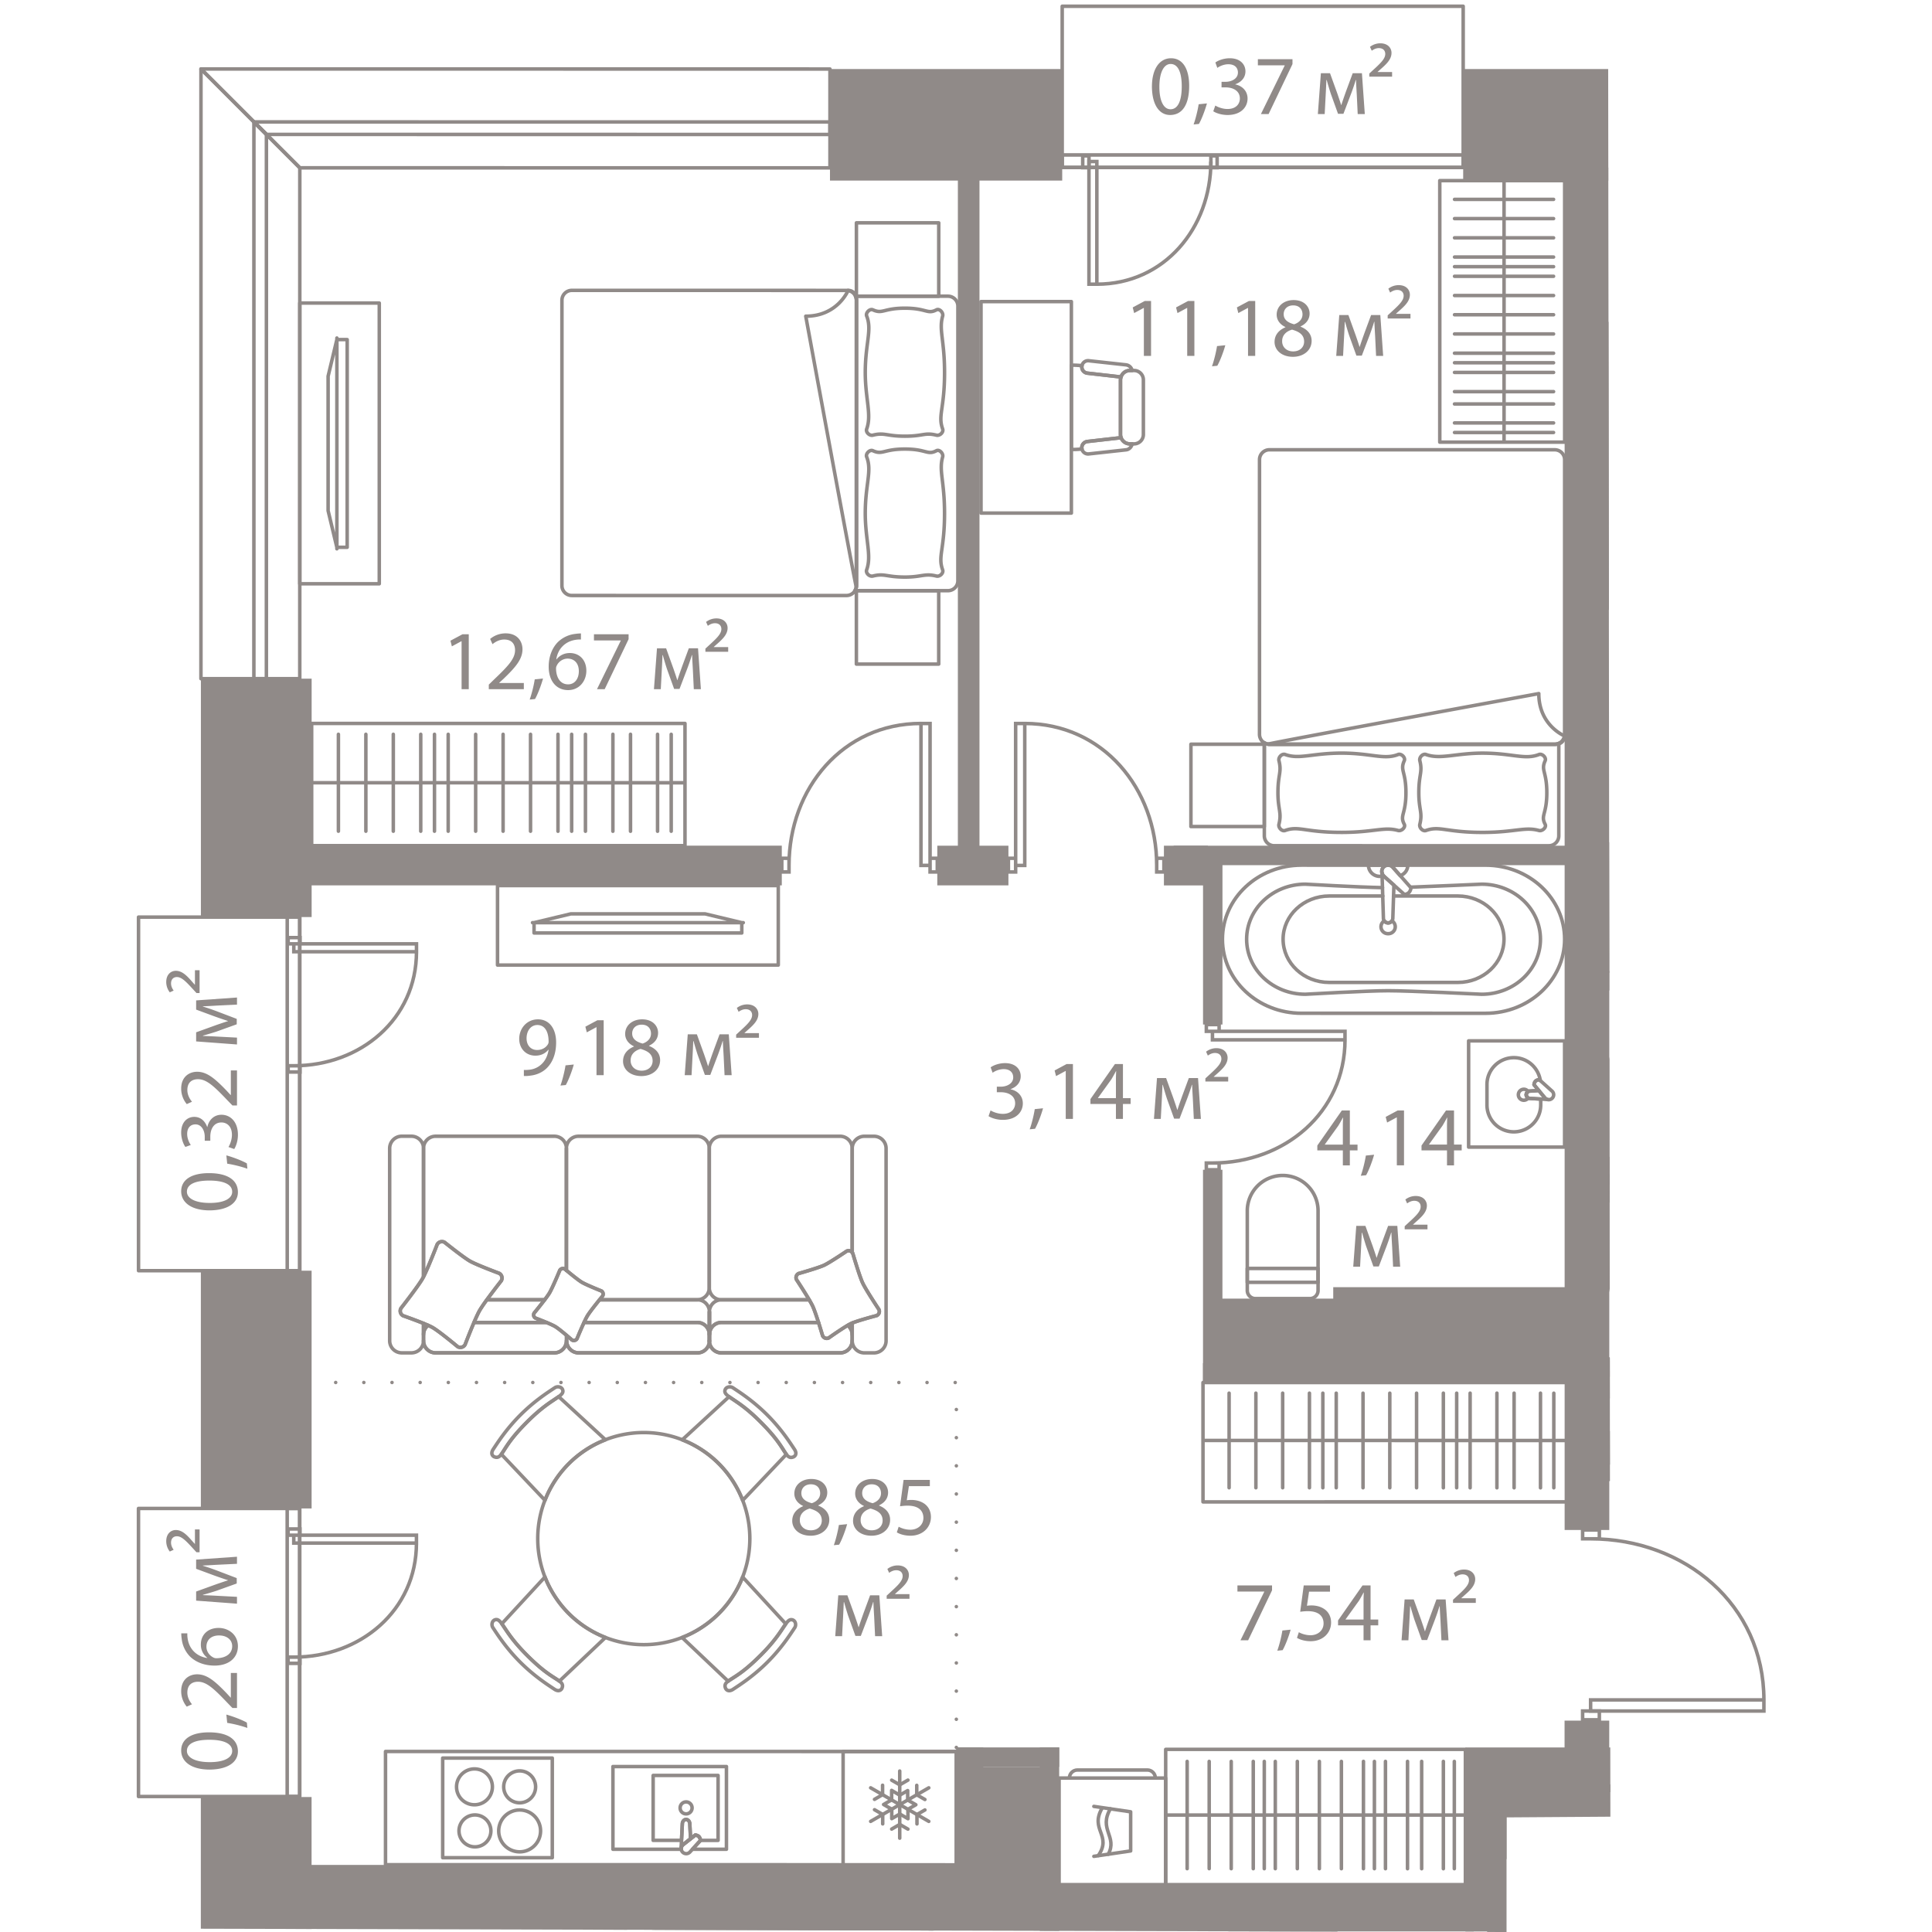 <svg version="1.1" xmlns="http://www.w3.org/2000/svg" xmlns:xlink="http://www.w3.org/1999/xlink" viewBox="0.025 0.905 118.366 137.217" width="200" height="200"><path d="M65.72.991 2.932 4.608.036 65.692l-.011 63.156 4.838 9.041 92.736.233v-8.14l7.375-.05-.009-6.891 11.853.547 1.573-11.69-13.443-2.189-.13-103.898-9.55-4.906L65.72.99Z" fill="none"></path><path fill="none" d="M66.042 1.348v11.48l-54.149-.004-.003 53.216-11.452-.001-.001 24.959h11.45v17.042l-11.452-.001-.001 20.46h11.451v8.567l83.388.006.001-10.79h6.446l.008-113.451h-6.446l-.764-.001.001-11.48-28.477-.002z"></path><clipPath id="a"><path d="M65.72.991 2.932 4.608.036 65.692l-.011 63.156 4.838 9.041 92.736.233v-8.14l7.375-.05-.009-6.891 11.853.547 1.573-11.69-13.443-2.189-.13-103.898-9.55-4.906L65.72.99Z" fill="none"></path></clipPath><g clip-path="url(#a)"><g fill="#908a88" data-name="Стены"><path d="M94.677 125.016h28.776v3.172H94.677z"></path><path d="M101.72 123.11h3.173v3.173h-3.173zm.005-110.31h3.172v96.77h-3.172z"></path><path d="M103.004 102.546h46.52v3.551h-46.52zM49.547 5.808h16.494v7.923H49.547zm44.972.002h16.494v7.924H94.519zM4.863 128.535h7.865v17.062H4.863zm.002-37.381h7.866v16.885H4.865zm.003-42.047h7.865v16.932H4.868zm91.351 78.124h1.38v36.262h-1.38zM76.041 83.985h1.38v15.113h-1.38zm.002-22.121h1.38v11.808h-1.38z"></path><path d="M58.631 13.013h1.535v48.176H58.63zm5.817 112h1.379v41.62h-1.38zm-5.926 0h1.91v11.206h-1.91zM76.04 97.72h26.432v1.378H76.04zm-2.084-36.749h29.355v1.38H73.956zm30.238 8.899h31.435v1.38h-31.435z"></path><path d="M102.178 97.31h26.432v1.379h-26.432zm-43.656 27.703h7.307v1.38h-7.307zm36.155.14h2.534v12.931h-2.534z"></path><path d="M10.452 134.874h84.821v3.207h-84.82z"></path><path d="M11.9 133.356h48v2.482h-48zm91.408-36.03h9.87v2.897h-9.87z"></path><path d="M110.748 97.999h2.43v7.442h-2.43zM73.265 60.97h3.123v2.82h-3.123zm-16.096 0h5.052v2.818h-5.052zm-47.263-.003h36.219v2.82H9.905z"></path></g><g data-name="Окна" fill="none" stroke="#908a88" stroke-width=".25"><path stroke-linecap="round" stroke-linejoin="round" d="M10.997 108.04h.888v20.46h-.888z"></path><path stroke-linecap="round" stroke-linejoin="round" d="M.435 108.04h11.45v20.459H.435z"></path><path d="M11.464 118.599c4.731 0 8.713-3.317 8.713-8.099m-8.713-.56h8.713v.56h-8.713zm-.404 8.659h.842v.443h-.841zm.002-9.102h.84v.443h-.84z" stroke-miterlimit="10"></path><path stroke-linecap="round" stroke-linejoin="round" d="M11 66.04h.888v25.114H11z"></path><path stroke-linecap="round" stroke-linejoin="round" d="M.438 66.04h11.45v25.114H.438zM66.04 11.91h28.478v.888H66.041z"></path><path stroke-linecap="round" stroke-linejoin="round" d="M66.041 1.349H94.52v11.45H66.04z"></path><g stroke-miterlimit="10"><path d="M76.6 12.377c0 4.731-3.318 8.713-8.1 8.712"></path><path d="M67.941 12.376h.56v8.713h-.56zm8.659-.402h.444v.841H76.6z"></path><path d="M67.498 11.974h.444v.84h-.444z"></path></g><g stroke-linecap="round" stroke-linejoin="round"><path d="M111.013 5.812h28.62v7.02h-28.62z"></path><path d="M111.013 9.572h28.62v.888h-28.62z"></path></g><g stroke-linecap="round" stroke-linejoin="round"><path d="m49.547 12.827-37.654-.003-7.02-7.02 44.674.003v7.02z"></path><path d="m49.547 10.455-40.026-.003-.888-.888 40.914.003v.888z"></path><path d="m11.89 49.107.003-36.283-7.02-7.02-.002 43.303h7.02z"></path><path d="m9.519 49.107.002-38.655-.888-.888-.002 39.543h.888z"></path></g></g><g data-name="Мебель" fill="none" stroke="#908a88" stroke-linecap="round" stroke-linejoin="round"><path stroke-width=".249" d="M12.728 138.08h22.379v7.518h-22.38zm.006-85.794H39.25v8.681H12.734zm0 4.213 26.517.001m-3.871-3.444v6.888m-1.25-6.888-.001 6.888m-3.899-6.888v6.888m1.95-6.888v6.888m-3.9-6.886v6.883m-1.949-6.883v6.883m-1.949-6.883v6.883m-1.95-6.883v6.883m-1.95-6.884v6.884m-1.949-6.884v6.884m-1.949-6.884v6.884m-1.95-6.884v6.883m6.823-6.882v6.883m9.743-6.883v6.884m6.101-6.886v6.888m.97-6.885v6.883m35.119 65.21h21.287v9.609H73.389zm0 4.663 21.287.001m-3.107-3.812v7.624m-1.004-7.624-.001 7.624m-3.129-7.624-.001 7.624M89 126.005v7.622m-3.13-7.621v7.62m-1.565-7.62v7.619m-1.565-7.619v7.619m-1.565-7.619v7.619m-1.565-7.619v7.619m-1.565-7.619v7.619m-1.565-7.619v7.618m-1.565-7.618v7.618m5.478-7.618-.001 7.619m7.822-7.618v7.618m4.898-7.621v7.624m.778-7.621v7.619M92.857 13.733h8.87v18.575h-8.87zm4.565 0v18.575m3.518-2.711h-7.038m7.038-.877h-7.038m7.038-2.73h-7.038m7.038 1.365h-7.037m7.035-2.731h-7.033m7.034-1.366h-7.034m7.034-1.365h-7.034m7.034-1.366h-7.034m7.034-1.366h-7.034m7.034-1.365h-7.034m7.034-1.366h-7.034m7.035-1.365h-7.035m7.034 4.779h-7.034m7.033 6.826-7.033-.001m7.035 4.274h-7.038m7.036.679h-7.034M76.04 99.098h25.872v8.476H76.04zm0 4.113 25.872.002m-3.776-3.363v6.725m-1.221-6.725v6.725m-3.804-6.725v6.725m1.902-6.725v6.724m-3.804-6.722v6.72m-1.902-6.72v6.72m-1.902-6.72v6.72m-1.902-6.72v6.72M83.6 99.851v6.72m-1.901-6.72v6.72m-1.902-6.72v6.72m-1.902-6.72v6.72m6.657-6.719v6.72m9.506-6.72-.001 6.72m5.953-6.722v6.725m.946-6.722v6.72m3.941-45.728h29.612v9.025h-29.612zm0 4.379 29.612.002m-16.604-3.579v7.156m-2.177-7.156v7.156m-2.178-7.156v7.156m-2.177-7.156v7.156m-2.177-7.157v7.157m-2.176-7.157-.001 7.156m7.62-7.155v7.156"></path><g stroke-width=".249"><path d="M65.819 127.19h7.57v7.57h-7.57zm6.838 0h0-6.106c0-.317.257-.574.574-.574h4.959c.317 0 .573.257.573.574"></path><path d="m68.289 132.748 2.613-.384v-2.778l-2.613-.385"></path><path d="M68.885 129.307c-.913 1.552.715 1.945-.28 3.386m.858-3.319c-.86 1.462.52 1.966-.15 3.224"></path></g><g stroke-width=".249"><path d="M22.041 125.769h7.784v7.076h-7.784z"></path><path d="M24.298 129.086a1.273 1.273 0 1 1 0-2.547 1.273 1.273 0 0 1 0 2.547m3.208-.141a1.133 1.133 0 1 1 .001-2.266 1.133 1.133 0 0 1 0 2.266m-.001 3.483a1.486 1.486 0 1 0 0-2.973 1.486 1.486 0 0 0 0 2.973m-3.208-.354a1.133 1.133 0 1 0 0-2.265 1.133 1.133 0 0 0 0 2.265"></path><path d="m45.112 133.344-27.132-.002V125.3l40.542.003h0v8.042h-.001v.012l-13.41-.013z"></path><path d="M50.48 125.303h8.042v8.054H50.48zm6.086 2.579-4.13 2.384m4.13 0-4.13-2.385m2.065-1.191v4.768"></path><path d="m56.29 128.711-.58-.335v-.67m-2.418 2.736v-.67l-.581-.335m1.219 1.374.573-.331.58.335m-1.153-3.477.573.331.58-.335m.643 3.11-.002-.663.566-.327m-1.782.286-.573.33v-.669l-.58-.335.572-.332v-.67l.574.34.565-.327v.67l.58.336-.564.326.006.666-.58-.335zm-1.798-1.04.573-.331v-.67m-14.305 4.497c0 .2.163.362.363.362a.356.356 0 0 0 .275-.134l.737-.81s-.016-.166-.12-.27a.403.403 0 0 0-.256-.104l-.865.68a.357.357 0 0 0-.134.276"></path><path d="M42.194 126.371h-8.062v5.874h4.856c-.002-.017-.01-.032-.01-.05 0-.112.054-.209.134-.275l.865-.68s.153.001.256.105a.49.49 0 0 1 .12.27l-.574.63h2.415v-5.874Z"></path><path d="M41.6 127.002h-4.612v4.612h2.014l.059-1.163c0-.177.119-.32.265-.32.146 0 .266.143.266.32l.055 1.048.33-.26s.153.002.256.106c.104.103.12.269.12.27H41.6v-4.613h0Z"></path><path d="m39.647 131.499-.055-1.048c0-.177-.12-.32-.266-.32-.146 0-.265.143-.265.32l-.083 1.648c0 .021.007.04.009.06a.359.359 0 0 1 .125-.239l.535-.421v0Zm-.743-2.191a.424.424 0 1 1 .85 0 .424.424 0 0 1-.85 0"></path></g><g stroke-width=".25"><path d="M104.983 133.28v5.653a2.512 2.512 0 0 1-2.513 2.511h-.002a2.512 2.512 0 0 1-2.513-2.512v-5.652c0-.32.26-.58.58-.58h3.869c.32 0 .579.26.579.58"></path><path d="M99.956 133.854h5.026v.987h-5.026z"></path></g><g stroke-width=".25"><path d="M84.213 92.555v-5.652a2.512 2.512 0 0 0-2.512-2.512h-.002a2.512 2.512 0 0 0-2.513 2.512v5.652c0 .32.26.58.579.58h3.87a.58.58 0 0 0 .578-.58"></path><path d="M79.186 90.994h5.027v.987h-5.027z"></path></g><g stroke-width=".25"><path d="M77.422 67.61h0c0 2.905 2.514 5.26 5.615 5.26l13.072.002c3.101 0 5.615-2.356 5.615-5.26s-2.513-5.26-5.615-5.26l-13.071-.002c-3.102 0-5.615 2.356-5.616 5.26"></path><path d="M88.79 63.948c-1.744-.033-5.478-.247-5.478-.247-2.305 0-4.173 1.75-4.173 3.91s1.868 3.909 4.172 3.909c0 0 4.4-.251 5.877-.251 1.533 0 6.646.252 6.646.252 2.305 0 4.173-1.75 4.173-3.91s-1.868-3.909-4.172-3.909c0 0-3.095.141-5.033.212"></path><path d="M88.81 64.542h-3.805c-1.81 0-3.276 1.373-3.276 3.068s1.466 3.07 3.275 3.07h9.138c1.809 0 3.276-1.373 3.276-3.068s-1.467-3.07-3.276-3.07H89.57"></path><path d="M89.188 66.453a.327.327 0 0 1-.269-.147.492.492 0 0 0 .27.912.492.492 0 0 0 .27-.912.328.328 0 0 1-.271.147Zm-.45-3.646a.449.449 0 0 1 .801-.287l1.274 1.44s-.02.209-.15.339a.51.51 0 0 1-.322.132l-1.435-1.279a.446.446 0 0 1-.168-.345"></path><path d="M90.586 62.35h-2.795c0 .44.356.796.796.796h.314a.443.443 0 0 1-.163-.34.449.449 0 0 1 .801-.286l.509.575a.788.788 0 0 0 .538-.744Z"></path><path d="m88.754 62.875.1 3.244a.334.334 0 1 0 .668 0l.078-2.348-.694-.619a.448.448 0 0 1-.152-.277Z"></path></g><g stroke-width=".25"><path d="M110.538 97.31h0c3.115 0 5.641-2.696 5.642-6.022V77.27c0-3.326-2.525-6.021-5.64-6.021s-5.641 2.695-5.641 6.02l-.001 14.018c0 3.326 2.525 6.022 5.64 6.022"></path><path d="M106.611 85.118c-.035 1.871-.264 5.875-.264 5.875 0 2.472 1.876 4.475 4.191 4.475s4.192-2.003 4.193-4.474c0 0-.27-4.719-.27-6.302 0-1.644.27-7.127.27-7.127 0-2.472-1.876-4.475-4.191-4.475s-4.192 2.003-4.192 4.474c0 0 .15 3.32.226 5.398"></path><path d="M107.248 85.097v4.08c0 1.941 1.473 3.514 3.29 3.514s3.292-1.572 3.292-3.513V79.38c0-1.94-1.472-3.513-3.29-3.513s-3.292 1.573-3.292 3.513v4.904"></path><path d="M109.297 84.692a.35.35 0 0 1-.157.288.528.528 0 0 0 .44.248.537.537 0 0 0 0-1.073.528.528 0 0 0-.44.248.352.352 0 0 1 .157.29v0Zm-3.91.483a.49.49 0 0 1-.488-.488.48.48 0 0 1 .18-.371l1.544-1.366s.225.02.364.16c.14.14.142.346.142.346l-1.371 1.539a.478.478 0 0 1-.37.18"></path><path d="M104.898 83.193v2.997a.854.854 0 0 0 .853-.853V85a.476.476 0 0 1-.364.175.49.49 0 0 1-.488-.489.48.48 0 0 1 .18-.37l.617-.546a.845.845 0 0 0-.798-.577v0Z"></path><path d="m105.46 85.158 3.48-.109a.358.358 0 1 0 0-.715l-2.519-.084-.663.745a.48.48 0 0 1-.298.163Z"></path></g><g stroke-width=".25"><path d="M111.316 134.314h7.546v6.817h-7.546z"></path><path d="M117.668 137.92c0-.958-.708-1.744-1.628-1.88l.071.078s-.014.164-.116.266c-.101.101-.251.102-.251.102l-.41-.34-.04.633a.26.26 0 1 1-.52 0l-.046-.768h-.42a1.908 1.908 0 1 0 0 3.817h1.451a1.908 1.908 0 0 0 1.91-1.908Z"></path><path d="M115.424 137.208a.383.383 0 0 0-.163-.309.257.257 0 0 1-.226.14.258.258 0 0 1-.228-.14.383.383 0 0 0-.163.309.39.39 0 0 0 .78 0Z"></path><path d="m115.294 136.78.04-.633-.52-.431a.35.35 0 0 1-.116-.208l.076 1.271a.26.26 0 1 0 .52 0Z"></path><path d="M114.683 135.446c0-.195.16-.354.355-.354.11 0 .205.052.27.131l.803.895s-.014.164-.116.266c-.101.101-.251.102-.251.102l-.93-.77a.346.346 0 0 1-.13-.27"></path></g><g stroke-width=".25"><path d="M117.212 90.51h7.546v6.817h-7.546z"></path><path d="M123.564 93.721c0 .958-.708 1.744-1.628 1.88l.07-.078s-.014-.164-.115-.266c-.102-.101-.252-.102-.252-.102l-.409.34-.04-.633a.26.26 0 1 0-.52 0l-.046.768h-.42a1.908 1.908 0 1 1 0-3.818h1.451c1.055 0 1.909.855 1.909 1.91v0Z"></path></g><g stroke-width=".25"><path d="M94.906 74.83h6.817v7.546h-6.817z"></path><path d="M98.118 76.024c.958 0 1.743.708 1.88 1.628l-.08-.07s-.163.013-.264.115c-.102.101-.103.251-.103.251l.34.41-.633.04a.26.26 0 1 0 0 .52l.768.046v.42a1.908 1.908 0 1 1-3.817 0v-1.452c0-1.054.854-1.908 1.909-1.908v0Z"></path><path d="M98.83 78.268c.128 0 .237.067.308.163a.257.257 0 0 0-.14.226c0 .1.058.184.14.228a.383.383 0 0 1-.309.163.39.39 0 0 1 0-.78v0Z"></path><path d="m99.258 78.398.633-.04.43.52a.35.35 0 0 0 .208.116l-1.27-.076a.26.26 0 1 1 0-.52v0Z"></path><path d="M100.59 79.009a.355.355 0 0 0 .356-.355.346.346 0 0 0-.132-.269l-.895-.804s-.164.014-.265.116a.396.396 0 0 0-.103.251l.77.93a.346.346 0 0 0 .27.131"></path></g><path stroke-width=".25" d="M77.923 138.096h7.546v6.817h-7.546z"></path><g stroke-width=".249"><path d="M36.327 102.65a7.532 7.532 0 1 0-.006 15.064 7.532 7.532 0 0 0 .006-15.064m-10.644 1.712h0c.248.112.4.025.59-.264.337-.513.632-1.072 1.775-2.214 1.064-1.064 1.714-1.424 2.215-1.775.263-.184.372-.325.288-.523-.088-.194-.368-.239-.546-.12-.456.304-1.425.914-2.443 1.932-1.013 1.012-1.628 1.983-1.932 2.44-.12.179-.156.4.053.524"></path><path d="m29.306 107.46-3.102-3.274c.02-.028.04-.049.063-.082.337-.514.633-1.072 1.775-2.214 1.064-1.064 1.714-1.425 2.215-1.775l.022-.017 3.324 3.066a7.544 7.544 0 0 0-4.297 4.297v0Zm12.834 13.372h0c-.11-.248-.024-.4.265-.59.514-.337 1.073-.632 2.216-1.773 1.065-1.064 1.425-1.713 1.776-2.214.185-.263.326-.372.524-.288.194.088.238.368.12.546-.305.456-.916 1.425-1.934 2.442-1.013 1.013-1.985 1.626-2.442 1.93-.18.12-.4.156-.524-.053"></path><path d="m39.045 117.206 3.272 3.105c.028-.02.05-.04.083-.063.513-.337 1.072-.632 2.215-1.774 1.065-1.063 1.426-1.713 1.776-2.213.006-.01.012-.014.017-.022l-3.063-3.327a7.544 7.544 0 0 1-4.3 4.294Zm-8.541 3.622h0c.112-.249.025-.4-.264-.59-.514-.338-1.072-.633-2.214-1.775-1.064-1.065-1.425-1.714-1.775-2.215-.184-.263-.325-.372-.524-.288-.193.087-.238.367-.12.546.305.456.915 1.425 1.932 2.443 1.013 1.013 1.984 1.628 2.441 1.932.179.12.4.156.524-.053"></path><path d="m33.603 117.204-3.275 3.103c-.028-.02-.049-.041-.082-.063-.514-.338-1.072-.633-2.214-1.776-1.065-1.064-1.425-1.714-1.775-2.215l-.017-.022 3.066-3.324a7.544 7.544 0 0 0 4.297 4.297Zm13.371-12.834h0c-.249.111-.4.024-.59-.265-.337-.514-.632-1.072-1.774-2.215-1.063-1.065-1.713-1.426-2.213-1.776-.263-.185-.372-.326-.288-.524.088-.194.368-.238.546-.12.456.305 1.425.916 2.442 1.934 1.013 1.013 1.626 1.984 1.93 2.442.12.179.156.399-.053.524"></path><path d="m43.348 107.466 3.105-3.272c-.02-.028-.04-.05-.063-.083-.337-.514-.632-1.073-1.774-2.215-1.063-1.065-1.713-1.426-2.214-1.777l-.021-.017-3.327 3.064a7.544 7.544 0 0 1 4.294 4.3Z"></path></g><g stroke-width=".249"><path d="M25.936 63.802h19.939v5.645h-19.94z"></path><path d="M28.53 67.167v-.732l2.602-.623h9.55l2.602.624v.732H28.53zm-.11-.732 14.97.001"></path></g><g stroke-width=".249"><path d="M20.679 95.69v-.794c.116.048.224.094.323.138a.846.846 0 0 0-.323.656v0Zm7.859-1.53a.26.26 0 0 0 .09.359s.4.15.785.311h-5.147c.146-.342.289-.659.392-.84a9.67 9.67 0 0 1 .52-.77h4.105c-.329.435-.745.94-.745.94v0Zm-6.998 2.83h8.427a.862.862 0 0 0 .862-.86v0c0 .475-.386.86-.862.86H21.54a.861.861 0 0 1-.861-.861v0c0 .475.385.86.861.86Z"></path><path d="M21.002 95.034c.123.055.235.107.312.15.486.276 1.791 1.367 1.791 1.367.186.105.421.04.526-.145 0 0 .325-.85.635-1.576h5.147c.249.104.491.212.618.289.18.107.525.388.798.618v.392a.862.862 0 0 1-.862.861H21.54a.861.861 0 0 1-.861-.861v-.439c0-.268.13-.498.323-.656v0Z"></path><path d="M19.138 81.604h.68c.476 0 .862.386.862.862l-.001 9.116-.06.118c-.321.567-1.543 2.125-1.543 2.125a.386.386 0 0 0 .146.525s.812.284 1.457.546v1.233c0 .475-.386.86-.862.86h-.68a.861.861 0 0 1-.862-.86V82.465c0-.476.387-.862.863-.862v0Zm31.597 8.16s-1.183.803-1.609 1.003c-.426.197-1.802.586-1.802.586a.324.324 0 0 0-.157.431s.548.829.905 1.437h-6.237a.861.861 0 0 1-.86-.86s0 0 0 0v-9.894h0a.863.863 0 0 1 .863-.861h8.426c.476 0 .862.386.862.862v7.398a.32.32 0 0 0-.39-.102v0Z"></path><path d="M40.975 92.36v0a.861.861 0 0 1-.858.86H33.18l.22-.27a.26.26 0 0 0-.09-.358s-1.068-.425-1.392-.62c-.255-.152-.844-.636-1.089-.84v-8.665l-.001-.009a.86.86 0 0 1 .86-.853h8.426c.476 0 .862.387.862.862v9.893Zm0 0h0v-9.892h0v9.892zm-10.15-1.23-.11-.093a.261.261 0 0 0-.358.09s-.512 1.24-.739 1.62a6.332 6.332 0 0 1-.334.472h-4.105a52.343 52.343 0 0 1 1.025-1.353.385.385 0 0 0-.145-.525s-1.59-.59-2.075-.864c-.485-.276-1.808-1.338-1.808-1.338a.386.386 0 0 0-.525.146s-.63 1.636-.972 2.297v-9.116a.86.86 0 0 1 .862-.861h8.427a.86.86 0 0 1 .86.853l-.002.009v8.662h0Zm-1.541 2.09h-4.106 4.107z"></path><path d="m30.829 91.132-.004-.003.001-8.662.002-.01.002.01-.001 8.665zm10.156 2.903a.856.856 0 0 1 .85-.814h6.237c.105.178.195.34.248.453.11.235.272.715.413 1.158h-6.896a.852.852 0 0 0-.843.766v-1.516c0-.017-.009-.03-.01-.047v0Zm9.819 1.003c.095-.056.182-.105.248-.136l.073-.03v.82a.846.846 0 0 0-.32-.654Zm-8.967 1.952 8.426.001a.861.861 0 0 0 .862-.86v0c0 .475-.386.86-.862.86h-8.426a.857.857 0 0 1-.853-.814s0 0 0 0a.856.856 0 0 0 .853.814v0Zm-.002-3.77h6.237v.001h-6.237zm-8.655 0h6.952c.46 0 .826.362.852.815-.001.016-.01.03-.01.047v1.516a.851.851 0 0 0-.842-.767H32.08c.089-.192.173-.363.236-.468.154-.257.593-.81.862-1.143h0Zm-1.474 3.77h8.427c.46 0 .826-.361.851-.813v0a.856.856 0 0 1-.851.814h-8.427a.86.86 0 0 1-.861-.861v0c0 .474.385.86.86.86v0Z"></path><path d="M40.985 94.035c0 .016.009.03.009.047v1.516c-.002.016-.009.03-.01.047 0-.017-.007-.03-.009-.047v-1.516c0-.017.009-.03.01-.047v0Zm-.001 2.142h0zm-9.404-.193s.267-.65.501-1.154l8.052.001c.443 0 .793.338.842.767v.532c0 .017.008.03.01.047a.856.856 0 0 1-.852.814h-8.427a.86.86 0 0 1-.861-.862v-.378c.211.178.377.323.377.323a.262.262 0 0 0 .359-.09h0Z"></path><path d="M40.975 95.692v-.094c.002.016.008.03.01.047-.002.016-.01.03-.01.047Zm.009.485c0-.016-.01-.03-.01-.047v0c0 .017.01.03.01.047v0Z"></path><path d="M50.263 96.991h-8.426a.856.856 0 0 1-.853-.814c.001-.016.01-.03.01-.047v-.532c.049-.43.4-.767.843-.767h6.896c.158.495.29.942.29.942.076.163.27.233.433.157 0 0 .832-.59 1.348-.892.192.157.32.387.32.654v.439a.86.86 0 0 1-.861.86v0Z"></path><path d="M40.994 96.13c0 .017-.009.03-.01.047h0c.001-.017.01-.03.01-.047v0Zm0-.532v.094c0-.017-.009-.03-.01-.047.001-.016.008-.03.01-.047Z"></path><path d="M40.994 95.692v.438c0 .017-.009.03-.01.047 0-.016-.01-.03-.01-.047l.001-.438c0-.017.008-.03.01-.047 0 .016.009.03.009.047Zm12.03-1.782s-.925-1.39-1.157-1.888c-.232-.498-.7-2.1-.7-2.1-.01-.02-.026-.034-.039-.052v-7.402c0-.476.387-.861.861-.861h.682a.86.86 0 0 1 .861.861v13.663c0 .475-.386.86-.862.86h-.682a.861.861 0 0 1-.86-.86v-1.26c.488-.202 1.738-.53 1.738-.53a.325.325 0 0 0 .158-.431v0ZM21.65 89.285s-.71 1.847-1.031 2.415c-.321.567-1.543 2.125-1.543 2.125a.386.386 0 0 0 .146.525s1.607.56 2.092.835c.486.275 1.791 1.366 1.791 1.366.186.105.421.04.526-.145 0 0 .705-1.85 1.027-2.417.322-.568 1.546-2.123 1.546-2.123a.385.385 0 0 0-.145-.525s-1.59-.59-2.075-.864c-.485-.276-1.808-1.338-1.808-1.338a.386.386 0 0 0-.525.146m8.706 1.842s-.512 1.24-.739 1.62c-.227.379-1.08 1.414-1.08 1.414a.26.26 0 0 0 .09.358s1.08.405 1.403.6c.325.194 1.191.955 1.191.955a.262.262 0 0 0 .359-.09s.508-1.241.736-1.62c.227-.38 1.082-1.413 1.082-1.413a.26.26 0 0 0-.089-.359s-1.068-.425-1.392-.62c-.325-.194-1.203-.935-1.203-.935a.26.26 0 0 0-.358.09"></path><path d="M47.167 91.784s.92 1.392 1.153 1.89c.232.499.704 2.099.704 2.099a.324.324 0 0 0 .432.157s1.17-.83 1.596-1.028c.426-.198 1.814-.56 1.814-.56a.325.325 0 0 0 .158-.432s-.925-1.39-1.157-1.888c-.232-.498-.7-2.1-.7-2.1a.324.324 0 0 0-.432-.158s-1.183.803-1.609 1.003c-.426.197-1.802.586-1.802.586a.324.324 0 0 0-.157.431"></path></g><g stroke-width=".249"><path d="M11.892 22.429h5.645v19.939h-5.645z"></path><path d="M15.258 25.023h-.732l-.623 2.602v9.55l.622 2.602h.732l.001-14.754zm-.732-.111v14.971"></path></g><g stroke-width=".249"><path d="M51.423 42.857h5.847v5.213h-5.847zm.002-26.126h5.847v5.214h-5.847zM30.509 42.495l.001-20.264c0-.387.315-.703.703-.703l19.508.002c.39 0 .704.315.704.703l-.001 20.263a.704.704 0 0 1-.704.704l-19.508-.001a.704.704 0 0 1-.703-.704"></path><path d="M51.424 42.496a.684.684 0 0 1-.114.361h6.617a.704.704 0 0 0 .704-.702l.001-19.508a.704.704 0 0 0-.704-.704h-6.57a.683.683 0 0 1 .067.29l-.001 20.263v0Z"></path><path d="M47.827 23.362c2.268 0 3.009-1.833 3.009-1.833a.59.59 0 0 1 .589.59l-.001 20.492c0 .325-3.597-19.249-3.597-19.249m4.327-.012c.395 1.002-.099 1.917-.1 4.012 0 1.877.468 2.995.1 4.01-.084.23.203.5.44.44.833-.208.952.073 2.276.073s1.395-.28 2.24-.072c.235.059.522-.21.44-.44-.35-.97.135-1.426.135-4.011 0-2.302-.416-3.01-.135-4.011.067-.234-.224-.553-.44-.44-.652.34-.694-.118-2.24-.118-1.53 0-1.573.437-2.276.117-.221-.1-.53.215-.44.44m-.001 10.006c.395 1.002-.099 1.918-.099 4.011 0 1.878.467 2.996.098 4.011-.082.23.205.5.44.44.834-.208.953.072 2.277.073 1.213 0 1.395-.28 2.24-.072.236.058.523-.211.44-.44-.349-.97.135-1.426.135-4.011 0-2.303-.416-3.01-.134-4.012.066-.234-.225-.552-.44-.44-.652.34-.694-.117-2.24-.117-1.532 0-1.574.436-2.277.117-.22-.1-.53.214-.44.44"></path></g><g stroke-width=".249"><path d="M106.174 44.438h5.846v5.213h-5.846zm.001-26.126h5.847v5.213h-5.847zm26.76 25.767.002-20.263a.704.704 0 0 0-.703-.703l-19.508-.002a.704.704 0 0 0-.704.703l-.002 20.263c0 .39.315.704.704.704l19.508.002a.704.704 0 0 0 .703-.704"></path><path d="M112.02 44.077c0 .135.048.254.114.362h-6.617a.704.704 0 0 1-.704-.704l.001-19.508c0-.389.316-.704.704-.704h6.57a.692.692 0 0 0-.066.291l-.002 20.263v0Z"></path><path d="M115.62 24.944c-2.268 0-3.01-1.833-3.01-1.833a.59.59 0 0 0-.588.59l-.002 20.491c0 .325 3.6-19.248 3.6-19.248m-4.327-.012c-.395 1.001.098 1.916.098 4.01 0 1.879-.467 2.996-.099 4.012.083.23-.204.5-.44.44-.833-.208-.953.072-2.276.072s-1.396-.28-2.24-.072c-.236.058-.523-.211-.44-.44.349-.97-.135-1.426-.135-4.011 0-2.303.417-3.01.135-4.012-.066-.234.225-.552.44-.44.652.34.695-.117 2.24-.117 1.532 0 1.574.437 2.277.118.22-.1.53.214.44.44m-.001 10.005c-.395 1.002.099 1.918.099 4.011 0 1.878-.468 2.996-.1 4.012.084.229-.204.5-.44.44-.833-.209-.952.072-2.276.071-1.213 0-1.395-.28-2.24-.072-.236.059-.523-.21-.44-.44.35-.97-.135-1.426-.134-4.01 0-2.303.416-3.01.135-4.012-.066-.234.224-.553.44-.44.652.34.694-.117 2.24-.117 1.531 0 1.573.437 2.276.117.221-.1.53.215.44.44"></path></g><g stroke-width=".249"><path d="m36.325 159.046.001-20.263c0-.388.315-.703.703-.703l19.508.002c.389 0 .704.315.704.703l-.001 20.263a.704.704 0 0 1-.704.704l-19.508-.002a.704.704 0 0 1-.703-.704"></path><path d="M53.642 139.914c2.269 0 3.01-1.833 3.01-1.833a.59.59 0 0 1 .589.59l-.002 20.492c0 .325-3.597-19.249-3.597-19.249"></path></g><g stroke-width=".249"><path d="M75.183 53.763h5.213v5.847h-5.213zm5.575-20.914 20.264.001c.388 0 .703.315.703.703l-.002 19.508a.704.704 0 0 1-.703.704l-20.263-.001a.704.704 0 0 1-.704-.704l.001-19.508c0-.388.316-.703.704-.703"></path><path d="M80.757 53.764a.684.684 0 0 1-.361-.114v6.617c0 .389.315.704.703.704l19.508.001a.704.704 0 0 0 .703-.704v-6.57a.692.692 0 0 1-.29.067l-20.263-.001Z"></path><path d="M99.89 50.166c0 2.269 1.834 3.01 1.834 3.01a.59.59 0 0 1-.59.589l-20.492-.002c-.325 0 19.249-3.597 19.249-3.597m.012 4.327c-1.002.396-1.917-.098-4.012-.098-1.877 0-2.995.467-4.01.098-.23-.083-.5.204-.44.44.208.834-.073.953-.073 2.276 0 1.214.28 1.396.072 2.24-.059.236.21.523.44.44.97-.348 1.426.136 4.011.136 2.302 0 3.01-.416 4.011-.135.234.066.553-.224.44-.44-.34-.652.118-.694.118-2.24 0-1.531-.437-1.573-.117-2.276.1-.221-.215-.53-.44-.44m-10.006-.001c-1.002.395-1.917-.099-4.011-.099s-2.995.467-4.011.098c-.23-.082-.5.205-.44.44.208.834-.072.953-.072 2.277 0 1.213.28 1.395.071 2.24-.058.236.211.523.44.44.97-.35 1.426.135 4.011.135 2.303 0 3.01-.416 4.012-.135.234.067.552-.224.44-.44-.34-.651.117-.694.117-2.24 0-1.53-.436-1.573-.117-2.276.1-.221-.214-.53-.44-.44"></path></g><g stroke-width=".249"><path d="M70.847 27.219h.293c.368 0 .666.298.666.666v3.88a.666.666 0 0 1-.667.666h-.292a.666.666 0 0 1-.667-.667v-3.879c0-.368.299-.666.667-.666"></path><path d="m70.222 27.68-2.393-.272a.443.443 0 1 1 .096-.882l2.653.292a.511.511 0 0 1 .429.4h-.16a.659.659 0 0 0-.625.463Zm-2.787 5.07a.444.444 0 0 1 .394-.488l2.397-.272a.661.661 0 0 0 .62.44h.164c-.044.216-.207.399-.432.423l-2.653.291a.444.444 0 0 1-.49-.393v0Z"></path><path d="M66.692 32.814v-5.958c.048-.003.085-.015.136-.015.184 0 .398.014.622.034-.003.016-.012.029-.014.045a.443.443 0 0 0 .393.488l2.393.273a.65.65 0 0 0-.041.204v3.88c0 .08.019.154.045.225l-2.397.272a.444.444 0 0 0-.394.489c.002.015.01.027.014.042a6.96 6.96 0 0 1-.622.036c-.05 0-.087-.012-.135-.015v0Z"></path><path d="M60.274 22.325h6.418v15.02h-6.418z"></path></g><path stroke-dasharray="0 0 0 2" stroke-width=".249" d="m58.522 125.013.002-25.917-45.793-.003"></path></g><g data-name="Двери" fill="none" stroke="#908a88" stroke-miterlimit="10" stroke-width=".25"><path d="M72.752 62.37c0-5.474-3.838-10.081-9.37-10.081m-.648.001h.647v10.08h-.647zm10.018 9.573h.513v.973h-.513zm-10.532 0h.514v.972h-.513zm-15.582.505c0-5.474 3.839-10.08 9.371-10.08m.001.001h.646v10.08h-.647zm-9.885 9.572h.513v.973h-.513zm10.531.001h.513v.973h-.513zm-45.19 14.737c4.732 0 8.714-3.317 8.714-8.099m-8.713-.56h8.713v.56h-8.713zm-.403 8.659h.84v.443h-.84zm0-9.102h.841v.443h-.84zm65.648 16.009c5.112 0 9.414-3.583 9.415-8.75m-9.414-.604h9.413v.604h-9.413zm-.436 9.354h.909v.48h-.909zm.001-9.834h.908v.48h-.908zm27.294 36.524c6.683 0 12.307 4.687 12.306 11.44m-12.308.001h12.308v.79H103.57zm-.567-12.067h1.188v.626h-1.188z"></path><path d="M103.002 122.426h1.188v.626h-1.188z"></path></g><g data-name="Техзоны" fill="#908a88"><path d="M103.817 97.327h34.335v7.603h-34.335zm-27.431-4.192h8.966v5.551h-8.966z"></path><path d="M85.29 92.325h16.889v6.362H85.29zm-25.814 34.067h5.662v9.828h-5.662zm37.046 1.244h9.482v5.31h-9.482z"></path><path d="M105.828 127.637h16.412v6.291h-16.412z"></path></g><path d="M5.44 84.225c1.326 0 2.057.492 2.057 1.355 0 .762-.713 1.278-2.003 1.29-1.307 0-2.026-.564-2.026-1.356 0-.821.731-1.289 1.973-1.289Zm.06 2.117c1.014 0 1.59-.312 1.59-.792 0-.54-.63-.797-1.625-.797-.96 0-1.59.246-1.59.792 0 .461.564.797 1.625.797Zm2.67-2.43a8.588 8.588 0 0 0-1.434-.36l-.06-.588c.51.138 1.175.402 1.457.57l.036.378ZM6.826 82.37c.096-.15.246-.498.246-.864 0-.677-.432-.887-.756-.88-.546.005-.78.497-.78 1.006v.294h-.395v-.294c0-.383-.198-.87-.66-.87-.312 0-.588.199-.588.684 0 .312.139.612.258.78l-.384.138c-.15-.204-.3-.6-.3-1.02 0-.767.456-1.115.93-1.115.402 0 .744.24.918.72h.012c.096-.48.456-.87 1.001-.87.624 0 1.17.486 1.17 1.422 0 .437-.138.82-.264 1.013l-.408-.144Zm.605-2.952h-.323l-.402-.414c-.947-.996-1.451-1.445-2.04-1.451-.395 0-.76.192-.76.773 0 .354.18.648.33.828l-.372.168a1.71 1.71 0 0 1-.396-1.104c0-.839.575-1.193 1.133-1.193.72 0 1.301.522 2.093 1.343l.288.312h.012v-1.75h.438v2.488ZM4.53 74.87v-.647l1.462-.528c.216-.072.57-.198.798-.264v-.012a30.288 30.288 0 0 1-.996-.342L4.53 72.61v-.654l2.902-.204v.504l-1.385.066c-.312.018-.683.042-1.037.054v.018c.264.078.498.155.942.318l1.462.557v.384l-1.433.516c-.276.09-.696.215-.965.288v.024c.342.011.726.03 1.043.047l1.373.072v.486L4.53 74.87Zm.023-3.438-.348-.378c-.456-.497-.737-.756-1.043-.756-.228 0-.414.145-.414.457 0 .21.102.39.186.503l-.276.126a1.2 1.2 0 0 1-.252-.732c0-.563.36-.797.678-.797.455 0 .785.342 1.181.797l.168.187h.012v-1.026h.33v1.62h-.222Zm.887 52.51c1.326 0 2.057.491 2.057 1.355 0 .761-.713 1.277-2.003 1.29-1.307 0-2.026-.564-2.026-1.356 0-.821.731-1.289 1.973-1.289Zm.06 2.116c1.014 0 1.59-.311 1.59-.79 0-.54-.63-.798-1.625-.798-.96 0-1.59.245-1.59.791 0 .461.564.797 1.625.797Zm2.67-2.429a8.495 8.495 0 0 0-1.434-.36l-.06-.588c.51.138 1.175.402 1.457.57l.036.378Zm-.739-1.416h-.323l-.402-.415c-.947-.995-1.451-1.445-2.04-1.45-.395 0-.76.192-.76.773 0 .354.18.648.33.828l-.372.168a1.71 1.71 0 0 1-.396-1.104c0-.84.575-1.193 1.133-1.193.72 0 1.301.521 2.093 1.344l.288.311h.012v-1.75h.438v2.488Zm-3.525-5.303c-.007.108 0 .246.024.396.137.827.743 1.265 1.385 1.355v-.018a1.16 1.16 0 0 1-.45-.942c0-.69.498-1.175 1.26-1.175.713 0 1.372.486 1.372 1.295 0 .834-.647 1.38-1.66 1.38-.768 0-1.374-.277-1.758-.66a2.121 2.121 0 0 1-.575-1.247 2.548 2.548 0 0 1-.03-.384h.432Zm2.248.15c-.557 0-.893.318-.893.803 0 .318.197.612.48.756.06.036.137.06.233.06.642-.012 1.116-.306 1.116-.858 0-.456-.378-.761-.936-.761Zm-1.624-2.473v-.647l1.462-.528c.216-.072.57-.198.798-.264v-.012a30.288 30.288 0 0 1-.996-.342l-1.265-.468v-.653l2.902-.204v.503l-1.385.067c-.312.017-.683.042-1.037.053v.019c.264.078.498.155.942.317l1.462.558v.384l-1.433.515c-.276.09-.696.216-.965.288v.024c.342.012.726.03 1.043.048l1.373.072v.486l-2.902-.216Zm.023-3.437-.348-.379c-.456-.497-.737-.756-1.043-.756-.228 0-.414.144-.414.456 0 .21.102.39.186.504l-.276.126a1.2 1.2 0 0 1-.252-.732c0-.563.36-.797.678-.797.455 0 .785.342 1.181.797l.168.186h.012v-1.025h.33v1.62h-.222Zm42.314-2.228c0-.492.293-.84.773-1.043l-.006-.019c-.432-.204-.618-.54-.618-.875 0-.618.522-1.038 1.206-1.038.755 0 1.133.474 1.133.96 0 .33-.161.683-.641.911v.019c.486.191.785.533.785 1.007 0 .678-.581 1.133-1.325 1.133-.816 0-1.307-.486-1.307-1.055Zm2.099-.024c0-.474-.33-.702-.858-.851-.456.131-.701.431-.701.803-.018.396.281.743.779.743.474 0 .78-.294.78-.695Zm-1.452-1.95c0 .39.294.6.744.72.336-.114.593-.353.593-.707 0-.312-.185-.636-.659-.636-.438 0-.677.288-.677.624Zm2.306 3.702c.131-.355.293-.997.359-1.435l.587-.06c-.138.51-.401 1.176-.57 1.458l-.377.036Zm1.366-1.728c0-.492.294-.84.774-1.043l-.006-.019c-.432-.204-.618-.54-.618-.875 0-.618.522-1.038 1.206-1.038.755 0 1.133.474 1.133.96 0 .33-.161.683-.641.911v.019c.485.191.785.533.785 1.007 0 .678-.581 1.133-1.325 1.133-.816 0-1.308-.486-1.308-1.055Zm2.1-.024c0-.474-.33-.702-.858-.851-.456.131-.702.431-.702.803-.018.396.282.743.78.743.473 0 .78-.294.78-.695Zm-1.452-1.95c0 .39.294.6.744.72.335-.114.594-.353.594-.707 0-.312-.186-.636-.66-.636-.438 0-.678.288-.678.624Zm4.806-.491h-1.488l-.15 1.002c.09-.013.174-.024.318-.024.3 0 .6.066.84.21.306.173.557.51.557 1.001 0 .761-.605 1.331-1.451 1.331-.426 0-.785-.12-.971-.24l.132-.401c.162.096.48.215.833.215.498 0 .923-.323.923-.845-.005-.504-.341-.864-1.12-.864-.223 0-.397.024-.54.042l.251-1.87h1.866v.443Zm-6.503 7.753h.647l.528 1.462c.072.216.198.57.264.798h.012c.066-.216.228-.678.342-.996l.467-1.265h.654l.204 2.902h-.504l-.066-1.385c-.018-.312-.042-.683-.054-1.037h-.018a14.64 14.64 0 0 1-.318.942l-.557 1.462h-.384l-.516-1.433c-.09-.276-.216-.696-.288-.965h-.024c-.012.342-.03.726-.048 1.043l-.071 1.373h-.486l.216-2.902Zm3.438.023.377-.348c.498-.456.756-.737.756-1.043 0-.228-.144-.414-.456-.414-.21 0-.39.102-.503.186l-.126-.276a1.2 1.2 0 0 1 .731-.252c.564 0 .798.36.798.678 0 .455-.342.785-.798 1.181l-.186.168v.012h1.026v.33h-1.62v-.222ZM27.806 76.895c.114.011.246 0 .426-.018a1.47 1.47 0 0 0 .815-.378c.258-.234.444-.576.516-1.038h-.018c-.216.264-.528.42-.917.42-.702 0-1.152-.528-1.152-1.193 0-.738.534-1.386 1.331-1.386s1.29.648 1.29 1.643c0 .858-.288 1.458-.672 1.83-.3.293-.714.473-1.133.521a2.45 2.45 0 0 1-.486.03v-.431Zm.192-2.243c0 .485.294.827.75.827.353 0 .63-.174.767-.408a.346.346 0 0 0 .048-.191c0-.666-.246-1.176-.798-1.176-.45 0-.767.396-.767.948Zm2.406 3.352c.132-.354.294-.996.36-1.434l.588-.06c-.138.51-.402 1.176-.57 1.458l-.378.036Zm2.561-4.144h-.012l-.677.366-.102-.402.851-.456h.45v3.898h-.51V73.86Zm1.885 2.417c0-.492.294-.84.774-1.043l-.006-.019c-.432-.204-.618-.54-.618-.875 0-.618.522-1.038 1.205-1.038.756 0 1.134.474 1.134.96 0 .33-.162.683-.642.911v.019c.486.191.786.533.786 1.007 0 .678-.582 1.133-1.325 1.133-.816 0-1.308-.486-1.308-1.055Zm2.1-.024c0-.474-.331-.702-.858-.851-.456.131-.702.431-.702.803-.018.396.282.743.78.743.473 0 .78-.294.78-.695Zm-1.452-1.95c0 .39.294.6.744.72.335-.114.593-.353.593-.707 0-.312-.186-.636-.66-.636-.437 0-.677.288-.677.624Zm3.948.061h.647l.528 1.463c.072.216.198.57.264.798h.012c.066-.216.228-.678.342-.996l.467-1.265h.654l.204 2.902h-.504l-.066-1.385c-.018-.312-.042-.684-.054-1.038h-.018c-.078.265-.156.498-.318.942l-.557 1.463h-.384l-.516-1.433c-.09-.276-.216-.696-.288-.965h-.024c-.011.342-.03.725-.048 1.043l-.071 1.373h-.486l.216-2.902Zm3.438.024.378-.348c.497-.456.755-.738.755-1.043 0-.228-.144-.414-.456-.414-.21 0-.39.102-.503.186l-.126-.276a1.2 1.2 0 0 1 .731-.252c.564 0 .798.36.798.678 0 .455-.342.785-.798 1.181l-.186.168v.012h1.026v.33h-1.62v-.222Zm18.069 5.382c.15.095.498.245.864.245.677 0 .887-.432.881-.756-.006-.545-.497-.78-1.007-.78h-.294v-.395h.294c.384 0 .87-.198.87-.66 0-.312-.198-.587-.684-.587a1.44 1.44 0 0 0-.78.257l-.138-.383c.204-.15.6-.3 1.02-.3.767 0 1.115.455 1.115.93 0 .401-.24.743-.72.917v.012c.48.096.87.456.87 1.001 0 .624-.486 1.17-1.421 1.17-.438 0-.822-.138-1.014-.264l.144-.408Zm2.778 1.342c.133-.354.294-.995.36-1.433l.588-.06c-.138.51-.402 1.176-.57 1.457l-.378.036Zm2.561-4.144h-.011l-.678.366-.102-.401.851-.456h.45v3.898h-.51v-3.407Zm3.564 3.407v-1.062h-1.81v-.348l1.739-2.488h.57V78.9h.545v.413h-.546v1.062h-.498Zm0-1.475v-1.302c0-.204.006-.407.018-.612h-.018c-.12.228-.216.396-.323.576l-.954 1.325v.013h1.277Zm2.917-1.428h.647l.528 1.463c.072.217.198.57.264.798h.012c.066-.216.228-.678.342-.996l.468-1.265h.653l.204 2.903h-.503l-.067-1.386c-.017-.312-.042-.683-.054-1.037h-.018c-.078.264-.155.498-.318.942l-.557 1.463h-.384l-.516-1.434a22.75 22.75 0 0 1-.288-.965h-.024c-.011.342-.03.726-.047 1.044l-.072 1.373h-.486l.216-2.903Zm3.437.024.379-.347c.497-.456.756-.738.756-1.044 0-.228-.144-.414-.456-.414-.21 0-.39.102-.504.186l-.126-.276a1.2 1.2 0 0 1 .732-.252c.563 0 .797.36.797.678 0 .456-.342.786-.797 1.182l-.186.167v.012h1.025v.33h-1.62v-.222Zm4.734 36.01v.349l-1.697 3.55h-.545l1.69-3.449v-.012h-1.906v-.438h2.458Zm.374 4.636a8.62 8.62 0 0 0 .36-1.433l.587-.06c-.138.51-.401 1.175-.57 1.457l-.377.036Zm3.742-4.192h-1.487l-.15 1.002c.09-.012.174-.024.318-.024.3 0 .6.066.84.21.306.174.557.51.557 1.001 0 .762-.605 1.331-1.451 1.331-.426 0-.785-.12-.971-.24l.132-.401c.162.096.48.216.833.216.498 0 .923-.324.923-.846-.005-.504-.341-.863-1.12-.863-.223 0-.397.023-.54.042l.251-1.872h1.865v.444Zm2.383 3.454v-1.061h-1.811v-.348l1.739-2.489h.57v2.423h.545v.414h-.545v1.061h-.498Zm0-1.475v-1.3c0-.205.006-.409.018-.613h-.018c-.12.228-.216.396-.324.576l-.954 1.325v.012h1.278Zm2.917-1.427h.647l.528 1.463c.071.216.197.57.263.798h.012c.066-.216.228-.678.342-.996l.468-1.265h.654l.203 2.902h-.503l-.066-1.385c-.018-.312-.042-.683-.054-1.037h-.018c-.078.264-.156.498-.318.941l-.558 1.463h-.384l-.515-1.433c-.09-.276-.216-.696-.288-.965h-.024c-.012.342-.03.726-.048 1.043l-.072 1.373h-.486l.216-2.902Zm3.437.024.378-.348c.498-.456.756-.737.756-1.043 0-.228-.144-.414-.456-.414-.21 0-.39.102-.503.186l-.126-.276a1.2 1.2 0 0 1 .731-.252c.563 0 .797.36.797.678 0 .455-.341.785-.797 1.181l-.186.168v.012h1.025v.33h-1.619v-.222Zm-7.824-30.853v-1.062H84.16v-.347l1.74-2.489h.57v2.423h.545v.413h-.545v1.062h-.499Zm0-1.475v-1.301c0-.204.005-.408.018-.612h-.018c-.12.228-.216.396-.324.575l-.954 1.326v.012h1.278Zm1.273 2.212c.132-.353.293-.995.36-1.433l.587-.06c-.138.51-.402 1.176-.57 1.458l-.377.036Zm2.56-4.143h-.011l-.678.365-.102-.4.852-.457h.45v3.898h-.51v-3.406Zm3.564 3.406v-1.062h-1.81v-.347l1.739-2.489h.569v2.423h.546v.413h-.546v1.062h-.498Zm0-1.475v-1.301c0-.204.006-.408.019-.612h-.019c-.12.228-.215.396-.323.575l-.954 1.326v.012h1.277Zm-6.443 5.772h.648l.527 1.464c.072.216.198.57.264.798h.012c.066-.216.228-.678.342-.996l.468-1.265h.654l.203 2.902h-.503l-.067-1.385c-.017-.312-.042-.684-.053-1.038h-.018a14.64 14.64 0 0 1-.318.942l-.558 1.463h-.384l-.515-1.433c-.09-.276-.216-.696-.288-.965h-.024c-.012.341-.03.725-.048 1.043l-.072 1.373h-.486l.216-2.902Zm3.438.025.378-.348c.498-.456.756-.738.756-1.043 0-.228-.144-.414-.456-.414-.21 0-.39.102-.504.186l-.126-.276a1.2 1.2 0 0 1 .732-.252c.563 0 .797.36.797.678 0 .455-.342.785-.797 1.181l-.186.168v.012h1.025v.33h-1.619v-.222ZM71.84 22.775h-.011l-.678.366-.102-.402.852-.456h.45v3.898h-.51v-3.406Zm3.079 0h-.012l-.678.366-.102-.402.852-.456h.45v3.898h-.51v-3.406Zm1.759 4.145c.131-.355.293-.997.359-1.435l.588-.06c-.138.51-.402 1.176-.57 1.458l-.377.036Zm2.561-4.145h-.012l-.678.366-.102-.402.852-.456h.45v3.898h-.51v-3.406Zm1.884 2.417c0-.492.294-.84.774-1.043l-.007-.018c-.431-.205-.617-.54-.617-.876 0-.618.522-1.038 1.205-1.038.756 0 1.134.474 1.134.96 0 .33-.162.683-.642.912v.018c.486.191.786.533.786 1.007 0 .678-.582 1.133-1.325 1.133-.816 0-1.308-.486-1.308-1.055Zm2.099-.024c0-.474-.33-.702-.857-.851-.456.131-.702.431-.702.803-.018.396.282.743.78.743.473 0 .779-.294.779-.695Zm-1.451-1.95c0 .39.294.6.743.72.336-.114.594-.353.594-.707 0-.312-.186-.636-.66-.636-.437 0-.677.288-.677.624Zm3.949.061h.647l.527 1.463c.072.216.198.57.264.798h.012c.066-.216.228-.678.342-.996l.468-1.265h.654l.203 2.902h-.503l-.067-1.385c-.017-.312-.042-.684-.053-1.038h-.018c-.078.265-.156.498-.318.942l-.558 1.463h-.384l-.515-1.433c-.09-.276-.216-.696-.288-.965h-.024c-.012.342-.03.725-.048 1.043l-.072 1.373h-.486l.216-2.902Zm3.437.024.378-.348c.498-.456.756-.738.756-1.043 0-.228-.144-.414-.456-.414-.21 0-.39.102-.504.186l-.126-.276a1.2 1.2 0 0 1 .732-.252c.563 0 .797.36.797.678 0 .455-.342.785-.797 1.181l-.186.168v.012h1.025v.33h-1.619v-.222Zm27.566 27.595h-.012l-.678.366-.102-.402.852-.456h.45v3.898h-.51v-3.406Zm-93.34-4.453h-.012l-.678.366-.102-.401.852-.456h.45v3.898h-.51v-3.407Zm1.933 3.407v-.324l.413-.402c.996-.947 1.446-1.451 1.452-2.039 0-.395-.192-.761-.774-.761-.354 0-.648.18-.828.33l-.168-.372a1.71 1.71 0 0 1 1.104-.396c.84 0 1.193.576 1.193 1.133 0 .72-.522 1.301-1.343 2.093l-.312.288v.012h1.751v.438h-2.488Zm2.904.738a8.76 8.76 0 0 0 .359-1.434l.588-.06c-.138.51-.402 1.176-.57 1.457l-.377.037Zm3.64-4.264a1.84 1.84 0 0 0-.396.024c-.827.137-1.265.743-1.355 1.385h.018c.186-.246.51-.45.942-.45.69 0 1.175.498 1.175 1.26 0 .713-.486 1.373-1.295 1.373-.834 0-1.38-.648-1.38-1.662 0-.767.277-1.373.66-1.756a2.121 2.121 0 0 1 1.247-.576c.156-.024.289-.03.384-.03v.432Zm-.15 2.248c0-.557-.318-.893-.803-.893a.868.868 0 0 0-.756.48.447.447 0 0 0-.06.234c.012.641.306 1.115.858 1.115.456 0 .761-.378.761-.936Zm3.534-2.62v.348l-1.697 3.55H33l1.69-3.449v-.011h-1.906v-.438h2.459Zm2.017.996h.648l.527 1.462c.072.217.198.57.264.798h.012c.066-.216.228-.678.342-.996l.468-1.265h.654l.203 2.903h-.503l-.067-1.386c-.017-.312-.042-.683-.053-1.037h-.018a14.64 14.64 0 0 1-.318.942l-.558 1.463h-.384l-.515-1.433c-.09-.276-.216-.696-.288-.966h-.024c-.012.342-.03.726-.048 1.044l-.072 1.373h-.486l.216-2.903Zm3.439.023.377-.347c.498-.456.756-.738.756-1.044 0-.228-.144-.414-.456-.414-.21 0-.39.102-.504.186l-.126-.276a1.2 1.2 0 0 1 .732-.252c.563 0 .797.36.797.678 0 .456-.342.786-.797 1.182l-.186.167v.012h1.025v.33H40.7v-.222ZM75.058 7.015c0 1.325-.491 2.057-1.355 2.057-.761 0-1.277-.713-1.29-2.003 0-1.307.565-2.027 1.356-2.027.822 0 1.29.732 1.29 1.973Zm-2.116.06c0 1.014.312 1.59.791 1.59.54 0 .798-.63.798-1.626 0-.96-.246-1.59-.792-1.59-.461 0-.797.565-.797 1.626Zm2.43 2.669c.132-.354.294-.996.36-1.434l.588-.06c-.139.51-.402 1.176-.57 1.458l-.378.036ZM76.914 8.4c.15.096.497.246.863.246.678 0 .888-.432.882-.755-.006-.546-.498-.78-1.008-.78h-.294v-.396h.294c.384 0 .87-.198.87-.66 0-.311-.198-.587-.684-.587-.312 0-.612.138-.78.258l-.137-.384c.203-.15.6-.3 1.02-.3.767 0 1.115.456 1.115.93 0 .402-.24.743-.72.917v.012c.48.096.87.456.87 1.001 0 .624-.486 1.17-1.422 1.17-.437 0-.821-.138-1.013-.264l.144-.407Zm5.482-3.292v.348L80.7 9.006h-.546l1.69-3.448v-.012h-1.906v-.438h2.458Zm2.017.996h.648l.528 1.463c.071.216.197.57.263.797h.013c.066-.215.228-.677.341-.995l.468-1.265h.654l.204 2.902h-.504l-.066-1.385c-.018-.312-.042-.684-.054-1.038h-.018a14.64 14.64 0 0 1-.318.942l-.558 1.463h-.383l-.516-1.433c-.09-.276-.216-.696-.288-.966h-.024c-.012.342-.03.726-.048 1.044l-.072 1.373h-.485l.215-2.902Zm3.438.024.378-.348c.498-.456.756-.738.756-1.044 0-.228-.144-.414-.456-.414-.21 0-.39.102-.503.186l-.126-.275a1.2 1.2 0 0 1 .731-.252c.564 0 .798.36.798.677 0 .456-.342.786-.798 1.182l-.186.167v.013h1.026v.33h-1.62v-.222Z" fill="#908a88"></path></g></svg>